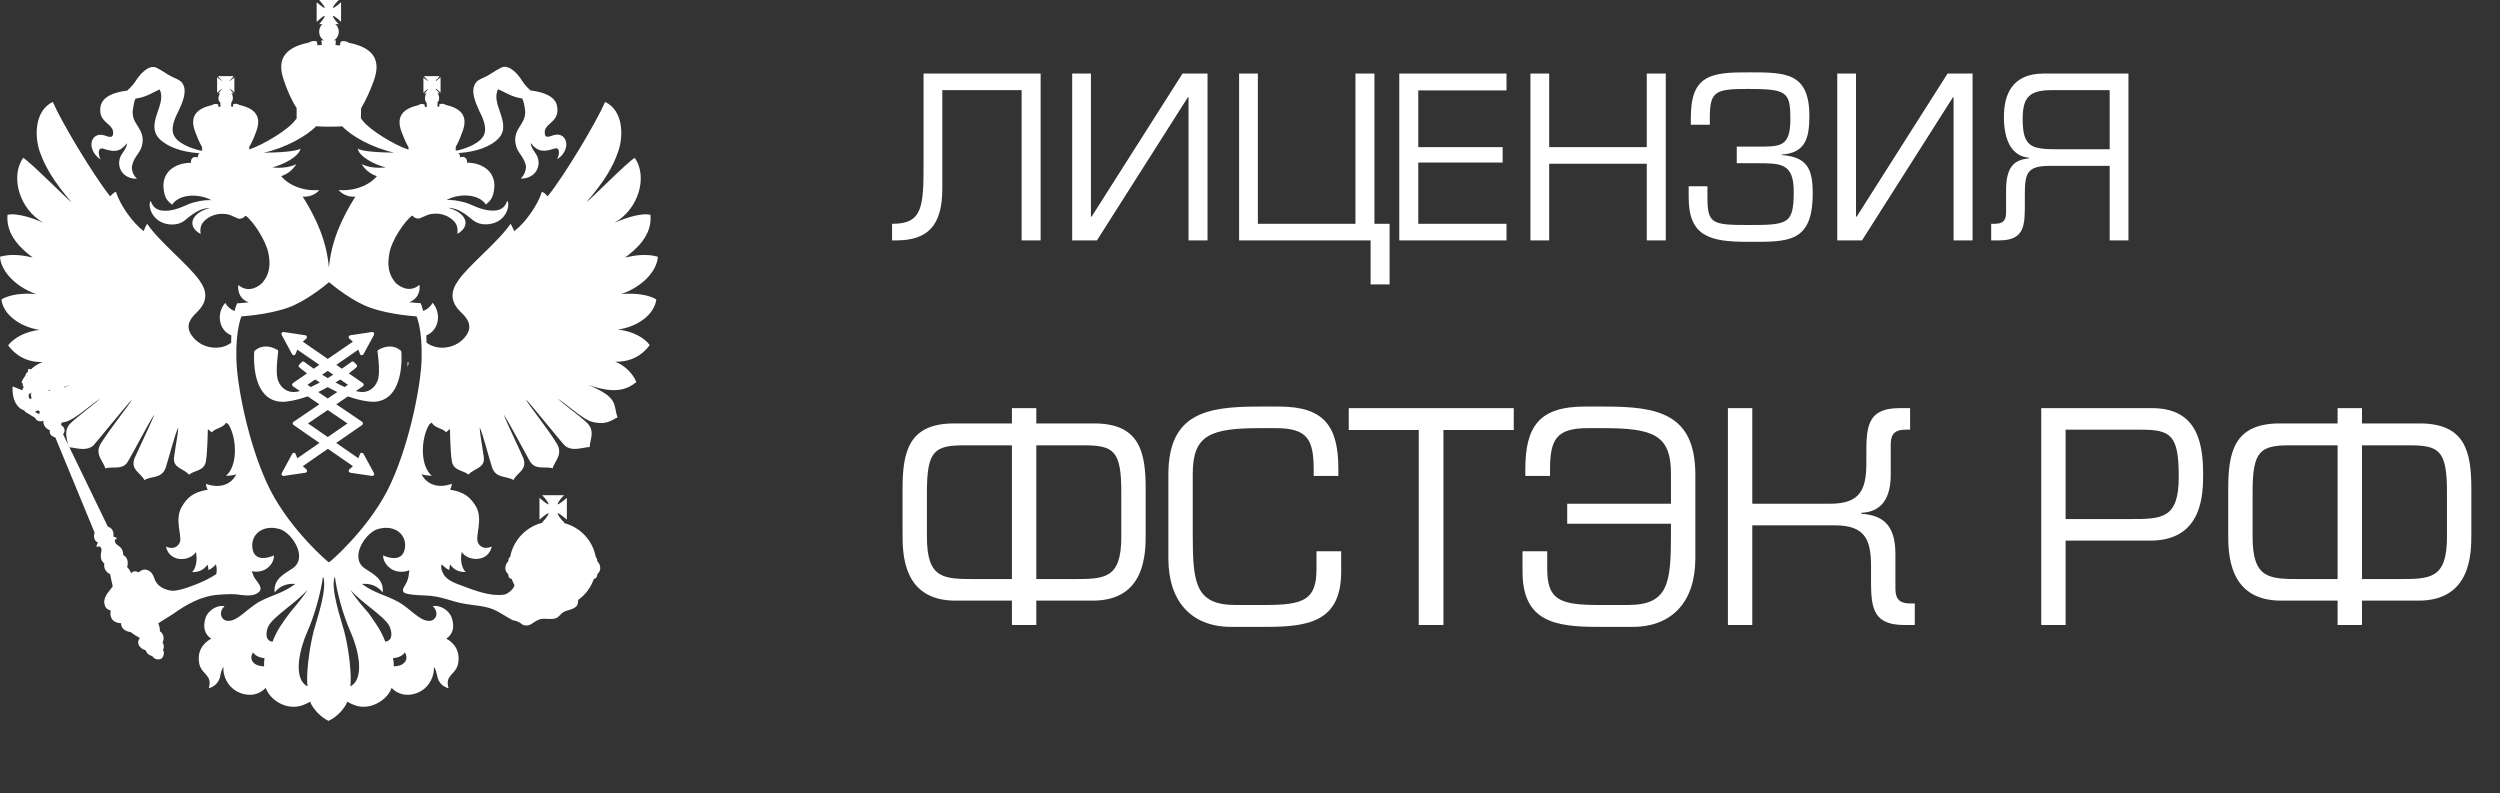 <svg width="104" height="33" viewBox="0 0 104 33" fill="none" xmlns="http://www.w3.org/2000/svg">
<rect x="0" y="0" width="104" height="33" fill="#333333" stroke="none"/>
<path d="M16.679 14.595C16.672 14.588 16.504 14.413 16.213 14.413C16.059 14.413 15.902 14.462 15.744 14.553C15.716 14.567 15.698 14.599 15.706 14.63C15.706 14.637 15.821 15.422 15.733 15.758C15.667 16.01 15.453 16.308 15.065 16.308C14.981 16.308 14.897 16.294 14.806 16.269H14.802L15.096 16.069C15.117 16.055 15.131 16.031 15.131 16.003C15.131 15.975 15.117 15.954 15.096 15.936L14.511 15.534C14.697 15.394 14.813 15.296 14.827 15.281C14.844 15.268 14.855 15.246 14.855 15.226C14.855 15.204 14.848 15.184 14.83 15.166L14.725 15.061C14.711 15.047 14.69 15.036 14.669 15.036C14.652 15.036 14.634 15.043 14.62 15.054C14.613 15.057 14.459 15.177 14.224 15.338L13.99 15.177L14.907 14.546L14.977 14.728C14.988 14.756 15.016 14.777 15.047 14.777C15.047 14.777 15.047 14.777 15.051 14.777C15.079 14.777 15.107 14.76 15.121 14.735L15.558 13.93C15.572 13.902 15.569 13.87 15.555 13.846C15.541 13.825 15.516 13.811 15.488 13.811C15.485 13.811 15.481 13.811 15.478 13.811L14.575 13.947C14.543 13.951 14.518 13.972 14.508 14.003C14.501 14.031 14.508 14.063 14.532 14.084L14.68 14.213L13.636 14.931L12.596 14.213L12.743 14.084C12.764 14.063 12.775 14.031 12.764 14.003C12.757 13.972 12.733 13.951 12.701 13.947L11.798 13.811C11.794 13.811 11.791 13.811 11.787 13.811C11.759 13.811 11.735 13.821 11.721 13.846C11.703 13.87 11.703 13.902 11.717 13.93L12.151 14.735C12.165 14.76 12.193 14.777 12.221 14.777C12.225 14.777 12.225 14.777 12.225 14.777C12.256 14.777 12.281 14.756 12.295 14.728L12.368 14.546L13.286 15.177L13.051 15.338C12.817 15.177 12.662 15.057 12.659 15.054C12.645 15.043 12.627 15.036 12.61 15.036C12.589 15.036 12.568 15.043 12.554 15.061L12.449 15.166C12.435 15.18 12.424 15.201 12.424 15.226C12.424 15.246 12.435 15.268 12.452 15.281C12.47 15.296 12.585 15.394 12.771 15.534L12.186 15.936C12.165 15.95 12.151 15.975 12.151 16.003C12.151 16.031 12.165 16.052 12.186 16.069L12.48 16.269C12.48 16.269 12.48 16.269 12.477 16.269C12.386 16.294 12.302 16.308 12.218 16.308C11.829 16.308 11.612 16.01 11.546 15.758C11.458 15.422 11.573 14.637 11.573 14.63C11.577 14.599 11.563 14.567 11.535 14.553C11.374 14.462 11.216 14.413 11.066 14.413C10.772 14.413 10.604 14.585 10.597 14.595C10.582 14.606 10.575 14.627 10.575 14.641C10.572 14.69 10.481 15.821 11.006 16.395C11.199 16.605 11.454 16.714 11.759 16.714C11.812 16.714 11.871 16.714 11.927 16.703C12.225 16.668 12.515 16.588 12.799 16.49L13.286 16.819L12.211 17.547C12.19 17.565 12.176 17.586 12.176 17.614C12.176 17.638 12.186 17.663 12.211 17.68L13.289 18.426L12.368 19.063L12.298 18.885C12.288 18.857 12.26 18.839 12.228 18.836C12.228 18.836 12.228 18.836 12.225 18.836C12.197 18.836 12.169 18.853 12.155 18.878L11.721 19.683C11.707 19.708 11.71 19.743 11.724 19.764C11.738 19.785 11.763 19.799 11.791 19.799C11.794 19.799 11.798 19.799 11.801 19.799L12.704 19.666C12.736 19.662 12.761 19.638 12.768 19.61C12.778 19.578 12.768 19.547 12.747 19.526L12.596 19.392L13.639 18.671L14.683 19.392L14.532 19.526C14.508 19.547 14.501 19.578 14.508 19.61C14.515 19.638 14.543 19.659 14.575 19.666L15.478 19.799C15.481 19.799 15.485 19.799 15.488 19.799C15.513 19.799 15.537 19.788 15.555 19.764C15.572 19.739 15.572 19.708 15.558 19.683L15.121 18.878C15.107 18.853 15.082 18.836 15.051 18.836H15.047C15.012 18.836 14.988 18.857 14.977 18.885L14.907 19.063L13.986 18.426L15.065 17.68C15.086 17.666 15.1 17.642 15.1 17.614C15.1 17.586 15.086 17.565 15.065 17.547L13.99 16.819L14.476 16.49C14.757 16.591 15.047 16.668 15.345 16.703C15.404 16.71 15.46 16.714 15.513 16.714C15.821 16.714 16.073 16.605 16.266 16.395C16.791 15.821 16.7 14.69 16.697 14.641C16.697 14.627 16.689 14.609 16.679 14.595ZM13.633 15.429L13.864 15.586C13.79 15.632 13.713 15.681 13.633 15.73C13.552 15.681 13.475 15.635 13.401 15.586L13.633 15.429ZM12.792 16.006L13.111 15.786C13.174 15.824 13.237 15.866 13.307 15.912C13.181 15.978 13.055 16.041 12.929 16.101L12.792 16.006ZM14.455 17.614L13.633 18.181L12.813 17.614L13.633 17.057L14.455 17.614ZM13.633 16.577L13.237 16.308C13.377 16.241 13.506 16.174 13.633 16.104C13.759 16.174 13.892 16.241 14.032 16.308L13.633 16.577ZM14.34 16.101C14.214 16.045 14.084 15.982 13.958 15.912C14.028 15.87 14.091 15.828 14.154 15.786L14.476 16.006L14.34 16.101Z" fill="white"/>
<path d="M16.955 15.261C16.987 15.198 17.001 15.079 17.001 15.079L16.955 15.065V15.261Z" fill="white"/>
<path d="M27.303 12.456C26.967 12.253 26.41 12.183 25.843 12.235C26.729 11.927 27.334 11.269 27.366 10.68C26.904 10.547 26.424 10.617 26.007 10.712C26.438 10.39 27.145 9.802 27.058 8.937C26.641 8.835 25.878 9.126 25.559 9.269C26.581 8.695 26.949 7.336 26.406 6.566C26.084 6.755 24.624 8.247 24.386 8.418C25.142 7.553 25.496 6.934 25.699 6.352C25.941 5.719 25.958 4.612 25.174 4.241C24.803 5.088 23.507 7.263 22.786 8.166C22.705 8.096 22.642 8.002 22.541 7.984C22.369 8.534 21.858 9.266 21.392 9.616C21.367 9.57 21.322 9.444 21.241 9.308C20.748 10.047 19.466 11.059 19.053 11.682C18.731 12.144 18.731 12.561 19.179 12.992C19.361 13.174 19.704 13.492 19.406 13.941C19 14.532 18.184 14.602 17.743 14.252C17.743 14.147 17.74 14.046 17.736 13.951C18.258 13.748 18.38 13.037 17.995 12.596C17.911 12.757 17.771 12.876 17.603 12.935C17.558 12.75 17.519 12.662 17.515 12.652L17.494 12.61H17.449C17.445 12.61 17.274 12.599 17.018 12.571C17.309 12.477 17.494 12.207 17.453 11.847C17.004 12.232 16.556 11.864 16.454 11.762C16.174 11.433 16.094 11.062 16.206 10.495C16.3 10.001 16.812 9.217 17.148 8.965C17.197 9.01 17.274 9.105 17.439 9.091C17.533 9.059 17.691 8.979 17.81 8.933C18.149 8.832 18.479 8.909 18.689 9.045C19.074 9.28 19.039 9.539 19.028 9.728C19.613 9.399 19.41 8.849 18.643 8.646C19.168 8.646 19.599 9.126 19.711 9.185C20.002 9.399 20.418 9.35 20.66 9.234C21.126 9.014 21.22 8.464 21.094 8.352C21.049 8.548 20.898 8.723 20.628 8.755C20.229 8.8 19.844 8.628 19.54 8.492C19.28 8.383 18.864 8.303 18.58 8.32C19.105 8.03 19.921 8.061 20.212 8.509C20.387 8.369 20.495 8.243 20.544 7.953C20.695 7.168 20.082 6.766 19.427 6.766C19.445 6.576 19.312 6.482 19.137 6.545C19.137 6.464 19.116 6.401 19.07 6.37C19.084 6.37 19.105 6.363 19.119 6.363C19.778 6.317 20.401 6.114 20.737 5.761C21.325 5.13 20.387 4.332 20.723 3.712C21.045 3.852 21.283 4.034 21.728 4.097C21.774 4.192 21.816 4.381 21.83 4.482C21.973 5.183 21.283 5.298 21.462 6.044C21.539 6.384 21.795 6.499 21.879 6.902C21.879 6.902 21.91 7.182 21.665 7.427C22.232 7.441 22.53 6.962 22.355 6.517C22.278 6.335 22.082 6.163 22.082 5.95C22.372 6.335 22.631 6.321 23.08 6.177C23.283 6.114 23.3 6.398 23.174 6.625C23.482 6.443 23.559 6.146 23.559 6.013C23.559 5.698 23.314 5.55 23.08 5.613C22.947 5.627 22.68 5.81 22.663 5.55C22.607 5.102 23.314 5.12 23.171 4.398C23.094 4.038 22.691 3.838 22.064 3.761C22.001 3.698 21.844 3.547 21.76 3.421C21.416 2.851 21.059 2.7 20.846 2.816C20.593 2.942 20.464 3.05 20.257 3.162C20.093 3.25 19.918 3.295 19.809 3.421C19.536 3.761 19.795 4.286 19.935 4.608C20.03 4.798 20.257 5.228 20.156 5.55C20.044 5.936 19.41 6.177 19.025 6.258C19 6.258 18.983 6.265 18.958 6.265V6.114C19.07 5.918 19.165 5.684 19.242 5.47C19.501 4.777 19.116 4.496 18.545 4.363C18.471 4.318 18.394 4.3 18.3 4.332H18.282L18.268 4.447L18.191 4.423L18.209 4.283H18.174C18.24 4.237 18.268 4.157 18.268 4.08C18.268 3.996 18.237 3.929 18.205 3.884H18.282L18.251 3.852C18.237 3.821 18.205 3.789 18.156 3.74C18.142 3.726 18.125 3.695 18.125 3.677C18.139 3.691 18.156 3.709 18.188 3.723C18.219 3.754 18.265 3.786 18.282 3.817L18.328 3.849V3.215L18.282 3.253C18.268 3.267 18.219 3.299 18.188 3.334C18.156 3.365 18.142 3.365 18.125 3.379C18.125 3.365 18.139 3.348 18.156 3.316C18.205 3.285 18.237 3.239 18.251 3.215L18.282 3.166H17.638L17.67 3.215C17.701 3.236 17.74 3.285 17.771 3.316C17.785 3.348 17.803 3.365 17.817 3.379C17.799 3.365 17.771 3.365 17.754 3.334C17.698 3.302 17.67 3.271 17.638 3.253L17.614 3.215V3.859L17.645 3.828C17.677 3.796 17.708 3.765 17.761 3.733C17.778 3.719 17.806 3.702 17.824 3.688C17.806 3.702 17.792 3.733 17.778 3.751C17.747 3.8 17.705 3.828 17.677 3.863L17.645 3.894H17.747C17.691 3.94 17.677 4.006 17.677 4.09C17.677 4.167 17.708 4.248 17.761 4.293H17.747L17.761 4.433L17.677 4.458L17.659 4.342H17.645C17.55 4.311 17.474 4.328 17.41 4.374C16.829 4.507 16.444 4.791 16.703 5.48C16.784 5.694 16.878 5.929 16.994 6.125V6.226C16.413 6.037 15.366 5.4 15.085 5.015C15.054 4.976 15.029 4.945 15.015 4.92H15.012L15.022 4.503C15.225 4.164 15.408 3.747 15.548 3.365C15.915 2.367 15.373 1.951 14.511 1.779C14.424 1.716 14.315 1.685 14.171 1.734L14.14 1.891L13.958 1.877L13.972 1.674C13.947 1.681 13.916 1.681 13.884 1.681C14.007 1.618 14.094 1.467 14.094 1.313C14.094 1.201 14.038 1.068 13.944 1.005H14.094C14.007 0.928 13.867 0.764 13.839 0.652C13.947 0.683 14.112 0.83 14.189 0.911V0.095C14.112 0.158 13.947 0.315 13.839 0.329C13.867 0.238 14.007 0.081 14.094 0H13.278C13.341 0.081 13.499 0.238 13.513 0.329C13.418 0.315 13.261 0.158 13.173 0.095V0.911C13.261 0.83 13.415 0.683 13.513 0.652C13.499 0.76 13.341 0.925 13.278 1.005H13.418C13.324 1.068 13.278 1.201 13.278 1.313C13.278 1.467 13.355 1.622 13.482 1.681C13.45 1.681 13.418 1.681 13.37 1.667L13.387 1.87L13.205 1.884L13.187 1.727C13.047 1.681 12.939 1.713 12.844 1.772C11.99 1.947 11.447 2.36 11.815 3.358C11.941 3.74 12.123 4.16 12.34 4.496V4.927C12.326 4.941 12.309 4.973 12.277 5.004C12.004 5.389 10.95 6.027 10.368 6.216V6.114C10.484 5.918 10.582 5.684 10.659 5.47C10.918 4.777 10.533 4.496 9.952 4.363C9.885 4.318 9.812 4.3 9.717 4.332H9.703L9.686 4.447L9.609 4.423L9.623 4.283H9.609C9.654 4.237 9.686 4.157 9.686 4.08C9.686 3.996 9.672 3.929 9.623 3.884H9.717L9.686 3.852C9.654 3.821 9.623 3.789 9.591 3.74C9.577 3.726 9.553 3.695 9.535 3.677C9.553 3.691 9.591 3.709 9.605 3.723C9.651 3.754 9.682 3.786 9.717 3.817L9.749 3.849V3.215L9.717 3.253C9.686 3.267 9.654 3.299 9.605 3.334C9.591 3.365 9.553 3.365 9.535 3.379C9.553 3.365 9.574 3.348 9.591 3.316C9.623 3.285 9.654 3.239 9.686 3.215L9.717 3.166H9.073L9.104 3.215C9.118 3.236 9.16 3.285 9.192 3.316C9.223 3.348 9.237 3.365 9.237 3.379C9.227 3.362 9.209 3.362 9.181 3.33C9.143 3.299 9.094 3.267 9.08 3.25L9.031 3.211V3.856L9.08 3.824C9.094 3.793 9.143 3.761 9.181 3.73C9.213 3.716 9.227 3.698 9.241 3.684C9.241 3.698 9.227 3.73 9.195 3.747C9.164 3.796 9.122 3.824 9.108 3.859L9.076 3.891H9.16C9.122 3.936 9.087 4.003 9.087 4.087C9.087 4.164 9.118 4.244 9.192 4.29H9.16L9.178 4.43L9.09 4.454L9.076 4.339H9.059C8.964 4.307 8.887 4.325 8.824 4.37C8.243 4.503 7.858 4.787 8.117 5.477C8.197 5.691 8.292 5.925 8.408 6.121V6.272C8.383 6.272 8.362 6.265 8.345 6.265C7.959 6.184 7.315 5.943 7.207 5.557C7.105 5.235 7.333 4.805 7.427 4.615C7.578 4.293 7.83 3.768 7.564 3.428C7.445 3.302 7.273 3.257 7.105 3.169C6.902 3.061 6.776 2.949 6.517 2.823C6.31 2.707 5.96 2.854 5.603 3.428C5.526 3.554 5.361 3.702 5.295 3.768C4.675 3.845 4.276 4.041 4.188 4.405C4.044 5.127 4.752 5.113 4.706 5.557C4.689 5.817 4.416 5.634 4.29 5.62C4.044 5.557 3.803 5.705 3.803 6.02C3.803 6.153 3.89 6.45 4.188 6.632C4.062 6.405 4.076 6.121 4.29 6.184C4.738 6.328 4.986 6.342 5.281 5.957C5.281 6.167 5.091 6.342 5.007 6.524C4.832 6.972 5.123 7.448 5.697 7.434C5.438 7.189 5.491 6.909 5.491 6.909C5.571 6.506 5.823 6.391 5.907 6.051C6.082 5.305 5.389 5.19 5.54 4.489C5.554 4.388 5.585 4.199 5.634 4.104C6.082 4.041 6.328 3.863 6.639 3.719C6.961 4.339 6.033 5.137 6.625 5.768C6.965 6.121 7.592 6.324 8.243 6.37C8.257 6.37 8.278 6.377 8.296 6.38C8.25 6.412 8.226 6.471 8.226 6.552C8.054 6.489 7.921 6.583 7.945 6.773C7.27 6.773 6.674 7.175 6.821 7.96C6.867 8.25 6.979 8.376 7.161 8.516C7.445 8.068 8.261 8.037 8.793 8.327C8.502 8.31 8.085 8.39 7.83 8.499C7.529 8.632 7.147 8.807 6.748 8.761C6.471 8.73 6.331 8.558 6.275 8.359C6.149 8.471 6.244 9.017 6.713 9.241C6.947 9.357 7.364 9.406 7.655 9.192C7.767 9.129 8.197 8.653 8.726 8.653C7.963 8.856 7.749 9.406 8.348 9.735C8.324 9.546 8.296 9.287 8.677 9.052C8.891 8.919 9.227 8.839 9.56 8.94C9.675 8.986 9.833 9.066 9.927 9.098C10.092 9.112 10.169 9.017 10.218 8.972C10.558 9.224 11.051 10.008 11.16 10.502C11.279 11.069 11.191 11.437 10.908 11.77C10.813 11.871 10.358 12.239 9.913 11.854C9.871 12.214 10.057 12.48 10.348 12.578C10.088 12.606 9.913 12.617 9.91 12.617H9.864L9.847 12.659C9.843 12.666 9.805 12.757 9.756 12.939C9.595 12.876 9.455 12.76 9.371 12.599C8.985 13.041 9.104 13.748 9.623 13.951C9.619 14.049 9.616 14.151 9.616 14.259C9.171 14.602 8.366 14.529 7.966 13.941C7.658 13.492 8.012 13.17 8.187 12.992C8.635 12.561 8.635 12.144 8.31 11.682C7.893 11.062 6.615 10.047 6.121 9.308C6.04 9.441 5.995 9.567 5.977 9.616C5.515 9.266 4.997 8.534 4.825 7.984C4.731 7.998 4.661 8.096 4.58 8.166C3.866 7.263 2.563 5.088 2.196 4.241C1.418 4.612 1.432 5.719 1.67 6.352C1.88 6.934 2.234 7.553 2.98 8.418C2.745 8.243 1.285 6.755 0.963 6.566C0.424 7.336 0.791 8.695 1.81 9.269C1.499 9.126 0.728 8.835 0.312 8.937C0.235 9.802 0.931 10.39 1.362 10.712C0.942 10.617 0.462 10.547 0 10.68C0.032 11.269 0.644 11.931 1.506 12.235C0.956 12.179 0.399 12.253 0.06 12.456C0.123 13.069 0.816 13.597 1.646 13.723C1.089 13.786 0.595 14.032 0.336 14.368C0.641 14.767 1.089 15.075 1.772 15.061C1.614 15.117 1.432 15.226 1.278 15.373C1.261 15.359 1.229 15.341 1.201 15.341C1.166 15.355 1.156 15.404 1.166 15.436C1.166 15.436 1.166 15.436 1.166 15.46C1.1 15.506 1.065 15.562 1.058 15.618C0.994 15.709 0.928 15.814 0.893 15.909C0.91 15.915 0.924 15.933 0.938 15.94C0.935 15.989 0.949 16.049 0.987 16.108C0.956 16.14 0.942 16.185 0.924 16.234L0.525 16.073C0.504 16.437 0.585 16.735 0.767 16.921C0.91 17.085 1.075 17.061 1.026 17.117L1.46 17.383C1.537 17.547 1.695 17.547 1.803 17.502C1.803 17.502 1.803 17.516 1.803 17.533C1.803 17.705 1.922 17.845 2.077 17.901C2.045 18.044 2.108 18.136 2.304 18.202L3.936 22.159C3.873 22.348 3.936 22.513 4.079 22.576C4.044 22.621 4.016 22.67 4.016 22.765C4.079 22.719 4.174 22.702 4.22 22.835C4.251 22.929 4.079 23.234 4.339 23.441C4.304 23.623 4.402 23.808 4.587 23.889C4.587 23.983 4.675 24.288 4.689 24.397C4.573 24.561 4.304 24.813 4.339 25.09C4.37 25.286 4.447 25.349 4.605 25.398C4.542 25.752 4.738 25.909 5.035 25.927C5.035 26.186 5.277 26.277 5.435 26.294C5.585 26.407 5.648 26.452 5.82 26.54C5.662 26.725 5.774 26.97 6.061 27.051C6.093 27.159 6.173 27.254 6.335 27.293C6.429 27.45 6.601 27.45 6.702 27.405C6.765 27.373 6.877 27.191 6.779 27.033C6.842 26.956 6.811 26.806 6.765 26.711C6.86 26.54 6.779 26.326 6.65 26.263C6.667 26.169 6.618 26.018 6.587 25.927C6.814 25.783 7.098 25.605 7.199 25.542C7.756 25.142 8.387 24.785 9.101 24.74C9.283 24.722 9.619 24.708 9.808 24.722C10.099 24.754 10.498 24.841 10.733 24.659C10.806 24.614 10.852 24.533 10.838 24.456C10.806 24.274 10.61 24.116 10.547 23.955C10.53 23.906 10.502 23.833 10.47 23.766C10.673 23.801 10.862 23.773 10.978 23.717C11.104 23.672 11.409 23.444 11.395 23.105C11.149 23.22 10.561 23.378 10.498 22.782C10.435 22.257 10.897 21.809 11.622 22.005C12.116 22.131 12.837 23.181 12.179 23.64C11.857 23.861 11.363 24.071 11.426 24.645C11.636 24.386 11.92 24.26 12.287 24.292C11.748 24.691 11.332 24.74 10.764 25.044C10.271 25.335 9.903 25.815 9.514 25.829C9.216 25.843 9.052 25.489 9.343 25.216C9.052 25.153 8.667 25.381 8.558 25.685C8.418 26.102 8.527 26.4 8.786 26.568C8.436 26.757 8.173 27.124 8.299 27.65C8.418 28.08 8.849 28.08 8.684 28.63C8.926 28.567 9.083 28.403 9.153 28.168C9.185 28.003 9.216 27.832 9.297 27.751C9.262 28.08 9.451 28.567 9.903 28.788C10.207 28.938 10.687 28.998 11.055 28.616C11.205 29.047 11.713 29.418 12.242 29.401C12.484 29.401 12.722 29.296 12.9 29.19C13.026 29.509 13.348 29.835 13.667 29.989C13.996 29.835 14.319 29.509 14.451 29.19C14.627 29.299 14.868 29.401 15.103 29.401C15.611 29.415 16.146 29.047 16.29 28.616C16.658 28.998 17.137 28.938 17.442 28.788C17.89 28.567 18.079 28.08 18.048 27.751C18.132 27.832 18.163 28.003 18.198 28.168C18.261 28.403 18.415 28.567 18.661 28.63C18.496 28.08 18.937 28.08 19.046 27.65C19.172 27.124 18.913 26.753 18.566 26.568C18.818 26.403 18.937 26.105 18.787 25.685C18.678 25.381 18.293 25.153 18.002 25.216C18.293 25.489 18.135 25.843 17.831 25.829C17.445 25.815 17.078 25.332 16.581 25.044C16.017 24.736 15.6 24.691 15.057 24.292C15.425 24.26 15.716 24.386 15.919 24.645C15.982 24.071 15.488 23.861 15.166 23.64C14.515 23.181 15.229 22.131 15.733 22.005C16.448 21.809 16.92 22.257 16.847 22.782C16.77 23.381 16.195 23.224 15.936 23.105C15.936 23.441 16.241 23.668 16.367 23.717C16.514 23.787 16.787 23.826 17.029 23.721C17.022 23.78 17.011 23.843 17.011 23.861C16.962 24.372 16.689 24.418 16.784 24.628C16.917 24.785 17.796 24.754 18.034 24.803C18.451 24.859 18.804 25.013 19.203 25.093C19.651 25.188 20.128 25.188 20.53 25.353C20.79 25.465 21.08 25.675 21.332 25.801C21.718 25.864 21.654 26.021 21.9 26.021C22.12 26.021 22.204 25.832 22.488 25.755C22.684 25.71 22.905 25.787 23.101 25.724C23.244 25.692 23.307 25.545 23.44 25.465C23.598 25.37 23.819 25.37 23.966 25.233C24.043 25.163 24.06 25.03 24.046 24.936L24.05 24.957C24.351 24.747 24.578 24.439 24.704 24.085C24.782 24.071 24.845 24.001 24.845 23.92C24.845 23.906 24.845 23.889 24.845 23.889C24.922 23.826 24.971 23.731 24.971 23.637C24.971 23.518 24.925 23.423 24.845 23.346C24.845 23.346 24.845 23.329 24.845 23.315C24.845 23.252 24.813 23.206 24.782 23.164C24.655 22.481 24.137 21.931 23.468 21.76C23.468 21.742 23.468 21.742 23.468 21.728H23.454C23.454 21.697 23.44 21.679 23.416 21.679C23.321 21.585 23.209 21.438 23.195 21.343C23.304 21.375 23.486 21.546 23.581 21.616V20.713C23.486 20.783 23.307 20.954 23.195 20.986C23.209 20.874 23.381 20.678 23.468 20.601H22.551C22.635 20.678 22.81 20.874 22.824 20.986C22.715 20.954 22.533 20.783 22.442 20.713V21.616C22.537 21.546 22.715 21.375 22.824 21.343C22.81 21.455 22.635 21.651 22.551 21.728L22.582 21.742C21.9 21.9 21.35 22.467 21.224 23.164C21.178 23.203 21.147 23.252 21.147 23.315C21.147 23.329 21.147 23.346 21.147 23.346C21.066 23.423 21.021 23.518 21.021 23.637C21.021 23.728 21.066 23.826 21.147 23.889C21.147 23.889 21.147 23.903 21.147 23.92C21.147 24.022 21.21 24.071 21.287 24.085C21.318 24.172 21.357 24.26 21.399 24.337C21.399 24.33 21.399 24.33 21.409 24.32C21.353 24.579 21.038 24.736 20.968 24.736C20.408 24.817 19.788 24.579 19.224 24.369C18.976 24.274 18.636 24.166 18.471 23.92C18.37 23.742 18.324 23.63 18.377 23.472C18.44 23.549 18.541 23.637 18.685 23.714C18.699 23.637 18.699 23.549 18.731 23.486C18.874 23.7 19.102 23.808 19.375 23.794C19.21 23.654 19.133 23.283 19.21 22.961C19.438 23.346 20.303 23.423 20.46 22.733C20.138 22.884 19.932 22.719 19.872 22.544C19.778 22.268 20.093 21.599 19.809 21.084C19.581 20.699 19.322 20.464 18.72 20.37C18.766 20.296 18.783 20.233 18.797 20.125C18.24 20.328 17.761 20.17 17.533 19.725C17.645 19.771 17.806 19.788 17.964 19.788C17.47 19.386 17.502 18.248 17.855 17.659C17.901 17.628 17.918 17.596 17.964 17.582C18.072 17.803 18.394 17.803 18.559 17.982C18.622 17.919 18.654 17.901 18.717 17.848C18.717 17.848 18.731 18.783 18.794 19.169C18.857 19.599 19.273 19.554 19.487 19.743C19.739 19.466 20.194 19.48 20.124 19.004C20.061 18.528 19.967 18.093 19.953 17.771C20.093 18.062 20.369 19.155 20.478 19.466C20.657 19.928 21.105 19.788 21.357 19.971C21.521 19.648 21.938 19.554 21.774 19.067C21.728 18.941 21.045 17.505 20.944 17.229C21.185 17.582 21.847 18.846 22.05 19.2C22.278 19.568 22.695 19.389 22.992 19.48C23.048 19.214 23.451 18.906 23.157 18.444C22.789 17.831 21.924 16.763 21.879 16.612C22.05 16.777 23.391 18.444 23.496 18.535C23.808 18.808 24.263 18.598 24.533 18.598C24.533 18.293 24.774 17.947 24.424 17.593C24.102 17.285 23.363 16.759 23.206 16.581C23.7 16.921 24.281 17.46 24.628 17.547C25.24 17.705 25.461 17.46 25.689 17.365C25.499 16.808 25.752 16.549 24.456 16.006C25.576 16.406 26.074 16.21 26.473 15.895C26.315 15.495 25.916 15.159 25.59 15.047C26.277 15.061 26.732 14.756 27.03 14.354C26.777 14.018 26.277 13.772 25.703 13.709C26.55 13.594 27.226 13.069 27.303 12.456ZM1.31 16.57C1.296 16.57 1.296 16.584 1.278 16.602C1.184 16.588 1.184 16.476 1.201 16.381C1.247 16.381 1.278 16.367 1.31 16.336L1.324 16.353L1.278 16.385C1.296 16.444 1.296 16.507 1.31 16.57ZM1.618 17.229L1.464 17.138C1.527 17.064 1.586 17.064 1.649 17.106C1.649 17.152 1.649 17.197 1.618 17.229ZM2.08 16.248C2.059 16.248 2.038 16.248 2.017 16.248C2.013 16.245 2.01 16.238 2.006 16.234C2.034 16.227 2.066 16.227 2.091 16.22C2.091 16.227 2.084 16.238 2.08 16.248ZM10.985 27.72C10.6 27.72 10.326 27.478 10.523 27.138C10.624 27.293 10.827 27.363 11.002 27.38C10.985 27.541 10.985 27.587 10.985 27.72ZM16.843 27.138C17.039 27.478 16.766 27.72 16.381 27.72C16.381 27.587 16.381 27.541 16.349 27.38C16.528 27.366 16.738 27.299 16.843 27.138ZM10.971 6.352C11.85 6.163 12.746 5.67 13.149 5.253C13.482 5.274 13.912 5.277 14.238 5.256C14.634 5.676 15.516 6.16 16.398 6.349C15.887 6.349 14.994 6.303 14.882 6.177C14.914 6.499 15.597 6.864 16.045 6.962C15.674 7.007 15.33 6.962 15.04 6.829C15.197 7.056 15.38 7.228 15.677 7.329C15.366 7.714 14.721 7.963 14.084 7.904C14.241 8.093 14.532 8.212 14.784 8.177C14.21 9.091 13.786 10.029 13.685 11.115H13.681V11.118C13.587 10.029 13.163 9.091 12.592 8.177C12.851 8.208 13.135 8.093 13.282 7.904C12.638 7.967 12.018 7.714 11.696 7.329C11.997 7.228 12.175 7.056 12.333 6.829C12.049 6.962 11.696 7.007 11.328 6.962C11.776 6.86 12.466 6.499 12.498 6.177C12.375 6.307 11.482 6.352 10.971 6.352ZM2.913 16.014C2.833 16.049 2.735 16.091 2.661 16.122C2.661 16.115 2.661 16.108 2.661 16.101C2.738 16.07 2.836 16.041 2.913 16.014ZM8.565 20.128C8.583 20.237 8.597 20.3 8.642 20.373C8.036 20.468 7.781 20.702 7.56 21.087C7.252 21.606 7.574 22.275 7.487 22.548C7.424 22.719 7.224 22.887 6.902 22.737C7.059 23.43 7.921 23.35 8.148 22.964C8.226 23.287 8.148 23.658 7.991 23.798C8.261 23.812 8.488 23.703 8.628 23.49C8.66 23.553 8.66 23.64 8.674 23.717C8.824 23.64 8.919 23.553 8.982 23.476C9.006 23.553 9.034 23.735 8.999 23.882C8.884 23.959 8.754 24.032 8.551 24.137C8.229 24.295 7.641 24.523 7.305 24.568C7.028 24.614 6.548 24.456 6.426 24.071C6.314 23.703 6.009 23.584 5.767 23.812C5.704 23.766 5.533 23.731 5.459 23.847C5.459 23.847 5.382 23.672 5.288 23.588C5.351 23.399 5.302 23.171 5.13 23.094C5.116 22.723 4.888 22.723 4.808 22.597C4.762 22.52 4.762 22.422 4.871 22.408C4.825 22.338 4.727 22.324 4.713 22.324C4.745 22.166 4.696 21.97 4.486 21.907L2.623 18.062C2.742 17.936 2.679 17.754 2.546 17.691C2.546 17.691 2.546 17.677 2.546 17.659C2.556 17.628 2.56 17.607 2.563 17.582C2.612 17.575 2.675 17.561 2.728 17.547C3.095 17.46 3.67 16.921 4.167 16.581C3.992 16.763 3.271 17.288 2.948 17.593C2.647 17.89 2.773 18.188 2.822 18.458L2.892 18.608C3.166 18.626 3.575 18.79 3.88 18.538C3.974 18.444 5.319 16.777 5.498 16.616C5.428 16.766 4.58 17.834 4.195 18.447C3.911 18.909 4.328 19.214 4.377 19.484C4.682 19.389 5.098 19.571 5.319 19.204C5.533 18.85 6.184 17.586 6.426 17.232C6.331 17.509 5.641 18.945 5.592 19.07C5.428 19.557 5.844 19.652 6.009 19.974C6.261 19.792 6.713 19.935 6.888 19.47C6.996 19.158 7.273 18.066 7.417 17.775C7.399 18.097 7.305 18.531 7.242 19.008C7.178 19.487 7.627 19.47 7.861 19.746C8.089 19.557 8.506 19.603 8.569 19.172C8.632 18.787 8.646 17.852 8.646 17.852C8.709 17.908 8.74 17.922 8.81 17.985C8.964 17.803 9.29 17.803 9.399 17.586C9.448 17.6 9.462 17.631 9.511 17.663C9.864 18.251 9.892 19.389 9.399 19.792C9.542 19.792 9.721 19.774 9.829 19.729C9.612 20.174 9.125 20.331 8.565 20.128ZM12.046 25.507C11.755 25.906 11.528 26.197 11.338 26.694C10.999 26.662 11.065 26.245 11.174 26.035C11.402 25.619 12.326 25.076 12.792 24.533C12.585 24.88 12.298 25.195 12.046 25.507ZM13.051 26.245C12.862 26.981 12.729 28.066 12.792 28.553C12.14 28.213 12.508 26.904 12.76 26.34C13.11 25.556 13.355 24.596 13.436 23.983C13.639 24.449 13.187 25.748 13.051 26.245ZM14.574 28.553C14.637 28.066 14.511 26.981 14.315 26.245C14.178 25.748 13.73 24.449 13.93 23.983C14.007 24.596 14.252 25.552 14.606 26.34C14.858 26.904 15.225 28.213 14.574 28.553ZM16.192 26.032C16.304 26.245 16.367 26.659 16.027 26.69C15.838 26.193 15.611 25.906 15.33 25.503C15.068 25.195 14.781 24.876 14.574 24.53C15.036 25.076 15.964 25.615 16.192 26.032ZM16.111 20.412C15.26 22.064 13.702 23.409 13.685 23.392C13.667 23.413 12.109 22.064 11.258 20.412C10.407 18.762 9.861 16.168 9.833 14.928C9.801 13.688 10.046 13.16 10.046 13.16C10.046 13.16 11.111 13.1 11.962 12.806C12.683 12.557 13.467 11.924 13.688 11.738C13.909 11.924 14.693 12.554 15.418 12.806C16.265 13.104 17.33 13.16 17.33 13.16C17.33 13.16 17.572 13.692 17.54 14.928C17.505 16.168 16.959 18.762 16.111 20.412Z" fill="white"/>
<path d="M39.2 7.85C39.2 9.39 38.59 10 37.29 10H37.11V9.31H37.14C38.37 9.31 38.42 8.6 38.42 6.85V3.06H43.29V10H42.5V3.75H39.2V7.85ZM50.233 3.06V10H49.443V4.05H49.413L45.633 10H44.603V3.06H45.383V9.01H45.413L49.193 3.06H50.233ZM57.017 10H51.547V3.06H52.327V9.31H56.387V3.06H57.177V9.31H57.807V11.83H57.017V10ZM59 3.76V6.12H62.51V6.76H59V9.31H62.67V10H58.21V3.06H62.67V3.76H59ZM69.296 3.06V10H68.506V6.81H64.446V10H63.666V3.06H64.446V6.12H68.506V3.06H69.296ZM75.409 8.04C75.409 10.13 74.369 10.06 72.709 10.06C71.119 10.06 70.249 9.83 70.249 8.21V7.75H71.029V8.21C71.029 9.3 71.219 9.36 72.709 9.36C74.389 9.36 74.619 9.33 74.619 7.96C74.619 6.78 74.069 6.79 73.079 6.79H72.249V6.1H73.079C74.069 6.1 74.479 6.12 74.479 4.95C74.479 3.8 74.319 3.7 72.679 3.7C71.349 3.7 71.129 3.81 71.129 4.89V5.19H70.339V4.89C70.339 3.12 71.169 3 72.779 3.01C74.259 3.01 75.269 3.01 75.269 4.81C75.269 5.7 75.139 6.36 74.119 6.43V6.45C75.179 6.53 75.409 7.02 75.409 8.04ZM82.059 3.06V10H81.269V4.05H81.24L77.46 10H76.43V3.06H77.21V9.01H77.24L81.019 3.06H82.059ZM87.763 6.21V3.75H85.353C84.383 3.75 84.143 4.08 84.143 4.96C84.143 6.14 84.523 6.21 85.643 6.21H87.763ZM85.263 6.9C84.313 6.9 84.233 7.22 84.233 8.1V8.4C84.233 9.32 84.263 10 83.173 10H82.833V9.31H82.983C83.413 9.31 83.453 9.07 83.453 8.8V7.91C83.453 6.97 83.773 6.64 84.403 6.59V6.56C83.713 6.5 83.363 5.88 83.363 4.86C83.363 3.98 83.673 3.06 85.013 3.06H88.543V10H87.763V6.9H85.263Z" fill="white"/>
<path d="M42.096 16.978H43.11V17.615H45.515C47.413 17.615 47.66 18.798 47.66 20.345V22.204C47.66 23.01 47.66 24.986 45.463 24.986H43.11V26H42.096V24.986H39.743C37.546 24.986 37.546 23.01 37.546 22.204V20.345C37.546 18.798 37.793 17.615 39.691 17.615H42.096V16.978ZM42.096 24.089V18.525H40.133C38.872 18.525 38.56 18.746 38.56 20.475V22.334C38.56 24.102 39.262 24.089 40.614 24.089H42.096ZM46.646 22.334V20.475C46.646 18.746 46.334 18.525 45.073 18.525H43.11V24.089H44.592C45.944 24.089 46.646 24.102 46.646 22.334ZM52.66 26.078H51.217C49.579 26.078 48.604 25.038 48.604 23.231V19.747C48.604 17.199 50.177 16.913 52.361 16.913H53.206C55.091 16.913 55.676 17.732 55.676 19.513V19.799H54.649V19.539C54.649 18.278 54.389 17.81 53.063 17.81H52.478C50.372 17.81 49.618 18.07 49.618 19.708V22.191C49.618 24.245 49.709 25.168 51.412 25.168H52.621C54.259 25.168 54.766 24.947 54.766 23.66V22.932H55.793V23.777C55.793 25.844 54.467 26.078 52.66 26.078ZM60.047 17.888V26H59.02V17.888H56.108V16.978H62.972V17.888H60.047ZM69.512 20.956V19.708C69.512 18.07 68.758 17.81 66.652 17.81H66.067C64.741 17.81 64.481 18.278 64.481 19.539V19.799H63.454V19.513C63.454 17.732 64.039 16.913 65.924 16.913H66.769C68.953 16.913 70.526 17.199 70.526 19.747V23.231C70.526 25.038 69.551 26.078 67.913 26.078H66.47C64.663 26.078 63.337 25.844 63.337 23.777V22.932H64.364V23.66C64.364 24.947 64.871 25.168 66.509 25.168H67.718C69.421 25.168 69.512 24.245 69.512 22.191V21.788H65.196V20.956H69.512ZM79.655 26H79.213C77.796 26 77.835 25.116 77.835 23.92V23.543C77.835 22.399 77.549 21.853 76.314 21.853H72.895V26H71.881V16.978H72.895V20.956H76.119C77.354 20.956 77.64 20.41 77.64 19.266V19.058C77.64 17.862 77.601 16.978 79.018 16.978H79.46V17.875H79.265C78.706 17.875 78.654 18.187 78.654 18.538V19.747C78.654 20.67 78.316 21.294 77.432 21.333V21.372C78.342 21.437 78.849 21.84 78.849 23.062V24.44C78.849 24.791 78.901 25.103 79.46 25.103H79.655V26ZM84.916 26V16.978H89.505C91.247 16.978 91.65 18.161 91.65 19.708C91.65 20.514 91.65 22.49 89.453 22.49H85.93V26H84.916ZM89.063 17.875H85.93V21.593H88.582C89.934 21.593 90.636 21.593 90.636 19.838C90.636 18.109 90.324 17.875 89.063 17.875ZM97.244 16.978H98.258V17.615H100.663C102.561 17.615 102.808 18.798 102.808 20.345V22.204C102.808 23.01 102.808 24.986 100.611 24.986H98.258V26H97.244V24.986H94.891C92.694 24.986 92.694 23.01 92.694 22.204V20.345C92.694 18.798 92.941 17.615 94.839 17.615H97.244V16.978ZM97.244 24.089V18.525H95.281C94.02 18.525 93.708 18.746 93.708 20.475V22.334C93.708 24.102 94.41 24.089 95.762 24.089H97.244ZM101.794 22.334V20.475C101.794 18.746 101.482 18.525 100.221 18.525H98.258V24.089H99.74C101.092 24.089 101.794 24.102 101.794 22.334Z" fill="white"/>
</svg>
